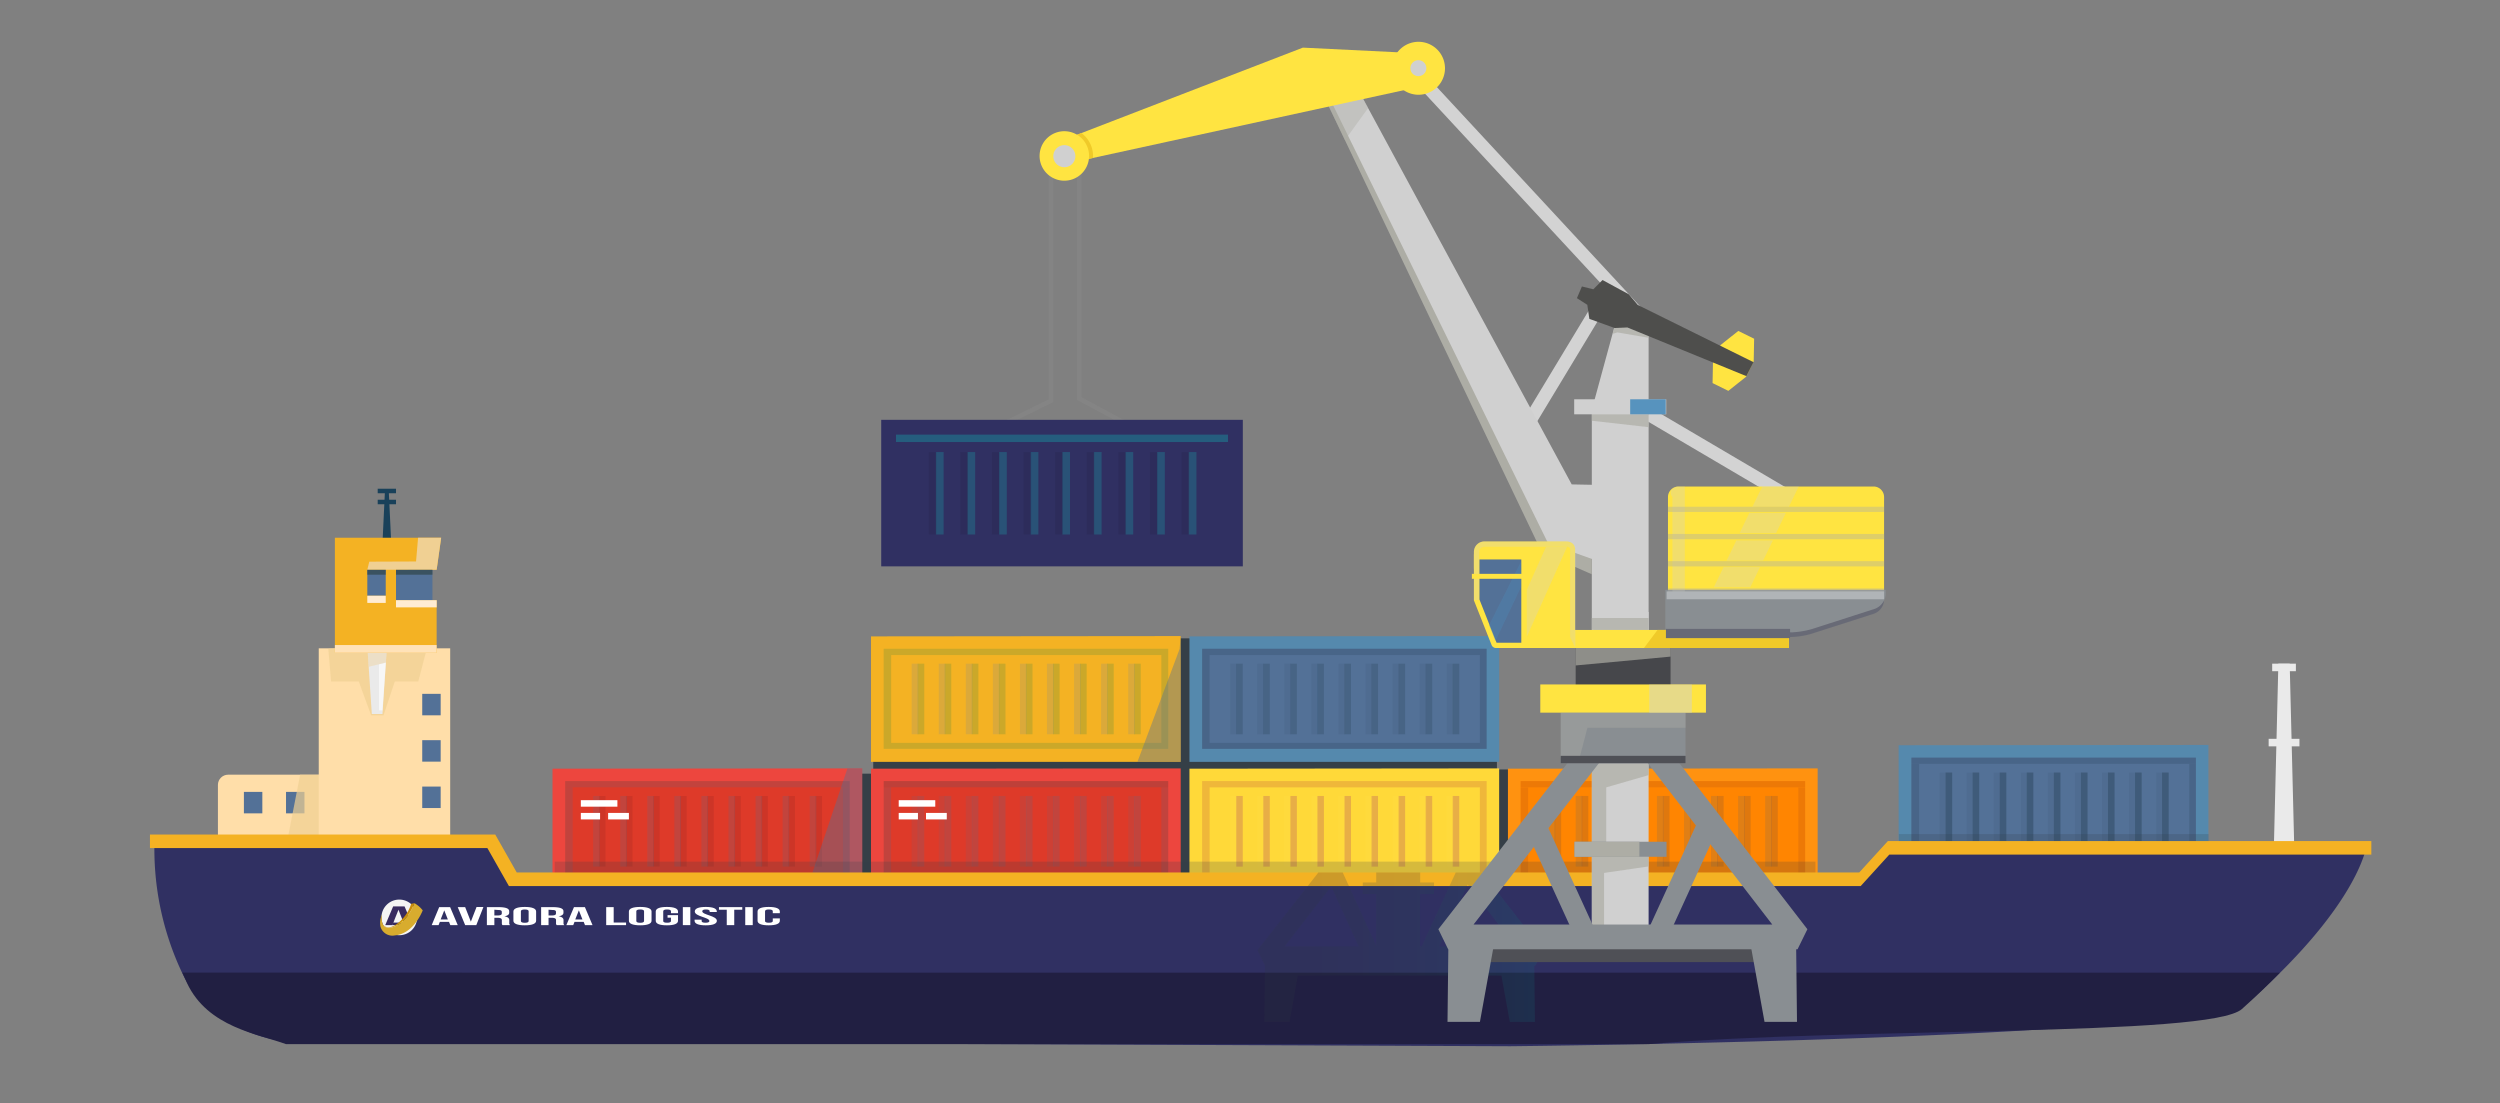<svg xmlns="http://www.w3.org/2000/svg" xmlns:xlink="http://www.w3.org/1999/xlink" viewBox="0 0 404.16 178.34"><rect x="0" y="0" width="404.16" height="178.34" fill="#808080" stroke="none"/><defs><style>.cls-1{isolation:isolate;}.cls-2{fill:#eaeaea;}.cls-3{fill:#19415a;}.cls-38,.cls-4{fill:#353f47;}.cls-5{fill:#40474c;}.cls-6{fill:#f4b223;}.cls-7,.cls-9{fill:#6b9136;}.cls-64,.cls-66,.cls-7,.cls-71,.cls-77,.cls-8{opacity:0.3;}.cls-20,.cls-22,.cls-25,.cls-26,.cls-38,.cls-40,.cls-43,.cls-45,.cls-54,.cls-59,.cls-60,.cls-7,.cls-72,.cls-76,.cls-77{mix-blend-mode:multiply;}.cls-10,.cls-20,.cls-22,.cls-26,.cls-38{opacity:0.2;}.cls-10,.cls-12,.cls-27,.cls-37,.cls-66,.cls-69{mix-blend-mode:screen;}.cls-11,.cls-64,.cls-68,.cls-71{mix-blend-mode:overlay;}.cls-13{fill:#778796;}.cls-14,.cls-25,.cls-65{fill:#537197;}.cls-15,.cls-18,.cls-26{fill:#3f5b7a;}.cls-15,.cls-68{opacity:0.5;}.cls-16{fill:#5589ad;}.cls-17,.cls-27,.cls-44,.cls-47{opacity:0.6;}.cls-19{fill:#de3a29;}.cls-20,.cls-24{fill:#516d8c;}.cls-21{fill:#ed463e;}.cls-23{fill:#89231f;}.cls-25,.cls-35,.cls-45,.cls-60,.cls-72,.cls-76{opacity:0.4;}.cls-28{fill:#ffd939;}.cls-29{fill:#efb73a;}.cls-30{fill:#e8ae46;}.cls-31{fill:#ffdc48;}.cls-32{fill:#ff8501;}.cls-33{fill:#ed7906;}.cls-34{fill:#ff9210;}.cls-36{fill:#af6420;}.cls-37{opacity:0.8;}.cls-39{fill:#ffdea9;}.cls-40,.cls-43,.cls-54{opacity:0.7;}.cls-41,.cls-43,.cls-45{fill:#f0d093;}.cls-42{fill:#303062;}.cls-44,.cls-49{fill:#fff;}.cls-46{fill:#ffe2b8;}.cls-47{fill:#2b3e3c;}.cls-48{fill:#ffecd2;}.cls-50{fill:#211f42;}.cls-51{fill:url(#linear-gradient);}.cls-52{fill:#d3d3d3;}.cls-53,.cls-68,.cls-71{fill:#d0d0d0;}.cls-54,.cls-59,.cls-60,.cls-73{fill:#adada5;}.cls-55{fill:#ffe441;}.cls-56{fill:#848484;}.cls-57{fill:#4f5056;}.cls-58,.cls-70{fill:#898e92;}.cls-61{fill:#46474b;}.cls-62{fill:#4e4e4c;}.cls-63{fill:#686a76;}.cls-65,.cls-67{fill-rule:evenodd;}.cls-67,.cls-69{fill:#4b8dbd;}.cls-69{opacity:0.9;}.cls-70{stroke:#898e92;stroke-miterlimit:10;stroke-width:0.86px;}.cls-74{fill:#b0b4b7;}.cls-75{fill:#f0ca29;}.cls-76,.cls-78{fill:#16a1a8;}.cls-79{fill:#f4f4f4;}.cls-80{fill:#382b60;}.cls-81{fill:#d8ac2e;}.cls-82{fill:#c78b0d;}.cls-83{fill:#eec700;}</style><linearGradient id="linear-gradient" x1="203.27" y1="153.13" x2="249.46" y2="153.13" gradientUnits="userSpaceOnUse"><stop offset="0" stop-color="#2f373f"/><stop offset="0.27" stop-color="#2d3a43"/><stop offset="0.51" stop-color="#28454e"/><stop offset="0.75" stop-color="#205660"/><stop offset="0.98" stop-color="#146f7b"/><stop offset="1" stop-color="#13717d"/></linearGradient></defs><title>Artboard 42</title><g class="cls-1"><g id="Layer_1" data-name="Layer 1"><polygon class="cls-2" points="370.89 136.69 367.61 136.69 368.33 107.29 370.16 107.29 370.89 136.69"/><polygon class="cls-3" points="63.31 89.13 61.77 89.13 62.23 79.38 62.85 79.38 63.31 89.13"/><polygon class="cls-4" points="241.96 103.2 190.51 103.2 190.51 103.47 141.17 110.75 141.17 125.07 89.68 125.07 89.68 145.6 139.71 145.6 140.48 145.6 191.2 145.6 191.97 145.6 242.69 145.6 243.46 145.6 293.49 145.6 293.49 124.4 242 124.4 241.96 103.2"/><rect class="cls-5" x="307.35" y="122.79" width="49.34" height="19.02"/><rect class="cls-6" x="141.83" y="103.86" width="48.02" height="18.24"/><path class="cls-7" d="M141.83,103.86V121.7h48V103.86Zm45.92,16.23H144.07V105.9h43.68Z"/><path class="cls-6" d="M142.86,104.88h46v16.19h-46V104.88Zm-2.05-2v20.29h50.07V102.83Z"/><g class="cls-8"><rect class="cls-9" x="183.35" y="107.29" width="1.07" height="11.42"/></g><g class="cls-8"><rect class="cls-9" x="178.98" y="107.29" width="1.07" height="11.42"/></g><g class="cls-8"><rect class="cls-9" x="174.6" y="107.29" width="1.07" height="11.42"/></g><g class="cls-8"><rect class="cls-9" x="170.23" y="107.29" width="1.07" height="11.42"/></g><g class="cls-8"><rect class="cls-9" x="165.85" y="107.29" width="1.07" height="11.42"/></g><g class="cls-8"><rect class="cls-9" x="161.48" y="107.29" width="1.07" height="11.42"/></g><g class="cls-8"><rect class="cls-9" x="157.1" y="107.29" width="1.07" height="11.42"/></g><g class="cls-8"><rect class="cls-9" x="152.72" y="107.29" width="1.07" height="11.42"/></g><g class="cls-8"><rect class="cls-9" x="148.35" y="107.29" width="1.07" height="11.42"/></g><g class="cls-10"><g class="cls-11"><g class="cls-12"><rect class="cls-13" x="182.39" y="107.29" width="1.07" height="11.42"/></g></g><g class="cls-11"><g class="cls-12"><rect class="cls-13" x="178.01" y="107.29" width="1.07" height="11.42"/></g></g><g class="cls-11"><g class="cls-12"><rect class="cls-13" x="173.63" y="107.29" width="1.07" height="11.42"/></g></g><g class="cls-11"><g class="cls-12"><rect class="cls-13" x="169.26" y="107.29" width="1.07" height="11.42"/></g></g><g class="cls-11"><g class="cls-12"><rect class="cls-13" x="164.88" y="107.29" width="1.07" height="11.42"/></g></g><g class="cls-11"><g class="cls-12"><rect class="cls-13" x="160.51" y="107.29" width="1.07" height="11.42"/></g></g><g class="cls-11"><g class="cls-12"><rect class="cls-13" x="156.13" y="107.29" width="1.07" height="11.42"/></g></g><g class="cls-11"><g class="cls-12"><rect class="cls-13" x="151.76" y="107.29" width="1.07" height="11.42"/></g></g><g class="cls-11"><g class="cls-12"><rect class="cls-13" x="147.38" y="107.29" width="1.07" height="11.42"/></g></g></g><rect class="cls-14" x="193.32" y="103.86" width="48.02" height="18.24"/><rect class="cls-15" x="193.32" y="103.86" width="48.02" height="2.04"/><polygon class="cls-15" points="241.34 121.7 241.34 105.9 239.24 105.9 239.24 120.09 195.55 120.09 195.55 105.9 193.32 105.9 193.32 121.7 241.34 121.7"/><path class="cls-16" d="M194.34,104.88h46v16.19h-46V104.88Zm-2.05-2v20.29h50.07V102.83Z"/><g class="cls-17"><rect class="cls-18" x="234.84" y="107.29" width="1.07" height="11.42"/></g><g class="cls-17"><rect class="cls-18" x="230.47" y="107.29" width="1.07" height="11.42"/></g><g class="cls-17"><rect class="cls-18" x="226.09" y="107.29" width="1.07" height="11.42"/></g><g class="cls-17"><rect class="cls-18" x="221.71" y="107.29" width="1.07" height="11.42"/></g><g class="cls-17"><rect class="cls-18" x="217.34" y="107.29" width="1.07" height="11.42"/></g><g class="cls-17"><rect class="cls-18" x="212.96" y="107.29" width="1.07" height="11.42"/></g><g class="cls-17"><rect class="cls-18" x="208.59" y="107.29" width="1.07" height="11.42"/></g><g class="cls-17"><rect class="cls-18" x="204.21" y="107.29" width="1.07" height="11.42"/></g><g class="cls-17"><rect class="cls-18" x="199.84" y="107.29" width="1.07" height="11.42"/></g><g class="cls-10"><rect class="cls-18" x="233.87" y="107.29" width="1.07" height="11.42"/><rect class="cls-18" x="229.5" y="107.29" width="1.07" height="11.42"/><rect class="cls-18" x="225.12" y="107.29" width="1.07" height="11.42"/><rect class="cls-18" x="220.75" y="107.29" width="1.07" height="11.42"/><rect class="cls-18" x="216.37" y="107.29" width="1.07" height="11.42"/><rect class="cls-18" x="212" y="107.29" width="1.07" height="11.42"/><rect class="cls-18" x="207.62" y="107.29" width="1.07" height="11.42"/><rect class="cls-18" x="203.24" y="107.29" width="1.07" height="11.42"/><rect class="cls-18" x="198.87" y="107.29" width="1.07" height="11.42"/></g><rect class="cls-19" x="90.34" y="125.24" width="48.02" height="18.24"/><rect class="cls-20" x="90.34" y="125.24" width="48.02" height="2.04"/><polygon class="cls-20" points="138.36 143.08 138.36 127.29 136.27 127.29 136.27 141.48 92.58 141.48 92.58 127.29 90.34 127.29 90.34 143.08 138.36 143.08"/><path class="cls-21" d="M91.37,126.27h46v16.19h-46V126.27Zm-2.05-2v20.29h50.07V124.22Z"/><g class="cls-22"><rect class="cls-23" x="131.82" y="128.68" width="1.07" height="11.42"/></g><g class="cls-22"><rect class="cls-23" x="127.45" y="128.68" width="1.07" height="11.42"/></g><g class="cls-22"><rect class="cls-23" x="123.07" y="128.68" width="1.07" height="11.42"/></g><g class="cls-22"><rect class="cls-23" x="118.7" y="128.68" width="1.07" height="11.42"/></g><g class="cls-22"><rect class="cls-23" x="114.32" y="128.68" width="1.07" height="11.42"/></g><g class="cls-22"><rect class="cls-23" x="109.95" y="128.68" width="1.07" height="11.42"/></g><g class="cls-22"><rect class="cls-23" x="105.57" y="128.68" width="1.07" height="11.42"/></g><g class="cls-22"><rect class="cls-23" x="101.19" y="128.68" width="1.07" height="11.42"/></g><g class="cls-22"><rect class="cls-23" x="96.82" y="128.68" width="1.07" height="11.42"/></g><g class="cls-10"><rect class="cls-24" x="130.9" y="128.68" width="1.07" height="11.42"/><rect class="cls-24" x="126.52" y="128.68" width="1.07" height="11.42"/><rect class="cls-24" x="122.15" y="128.68" width="1.07" height="11.42"/><rect class="cls-24" x="117.77" y="128.68" width="1.07" height="11.42"/><rect class="cls-24" x="113.39" y="128.68" width="1.07" height="11.42"/><rect class="cls-24" x="109.02" y="128.68" width="1.07" height="11.42"/><rect class="cls-24" x="104.64" y="128.68" width="1.07" height="11.42"/><rect class="cls-24" x="100.27" y="128.68" width="1.07" height="11.42"/><rect class="cls-24" x="95.89" y="128.68" width="1.07" height="11.42"/></g><polygon class="cls-25" points="139.39 144.51 130.19 144.51 137 124.22 139.39 124.22 139.39 144.51"/><polygon class="cls-25" points="190.88 123.14 183.89 123.14 190.7 104.91 190.88 102.85 190.88 123.14"/><rect class="cls-19" x="141.83" y="125.24" width="48.02" height="18.24"/><rect class="cls-26" x="141.83" y="125.24" width="48.02" height="2.04"/><polygon class="cls-20" points="189.85 143.08 189.85 127.29 187.75 127.29 187.75 141.48 144.06 141.48 144.06 127.29 141.83 127.29 141.83 143.08 189.85 143.08"/><path class="cls-21" d="M142.86,126.27h46v16.19h-46V126.27Zm-2.05-2v20.29h50.07V124.22Z"/><g class="cls-22"><rect class="cls-24" x="183.35" y="128.68" width="1.07" height="11.42"/></g><g class="cls-22"><rect class="cls-24" x="178.98" y="128.68" width="1.07" height="11.42"/></g><g class="cls-22"><rect class="cls-24" x="174.6" y="128.68" width="1.07" height="11.42"/></g><g class="cls-22"><rect class="cls-24" x="170.23" y="128.68" width="1.07" height="11.42"/></g><g class="cls-22"><rect class="cls-24" x="165.85" y="128.68" width="1.07" height="11.42"/></g><g class="cls-22"><rect class="cls-24" x="161.48" y="128.68" width="1.07" height="11.42"/></g><g class="cls-22"><rect class="cls-24" x="157.1" y="128.68" width="1.07" height="11.42"/></g><g class="cls-22"><rect class="cls-24" x="152.72" y="128.68" width="1.07" height="11.42"/></g><g class="cls-22"><rect class="cls-24" x="148.35" y="128.68" width="1.07" height="11.42"/></g><g class="cls-10"><g class="cls-27"><rect class="cls-24" x="182.39" y="128.68" width="1.07" height="11.42"/></g><g class="cls-27"><rect class="cls-24" x="178.01" y="128.68" width="1.07" height="11.42"/></g><g class="cls-27"><rect class="cls-24" x="173.63" y="128.68" width="1.07" height="11.42"/></g><g class="cls-27"><rect class="cls-24" x="169.26" y="128.68" width="1.07" height="11.42"/></g><g class="cls-27"><rect class="cls-24" x="164.88" y="128.68" width="1.07" height="11.42"/></g><g class="cls-27"><rect class="cls-24" x="160.51" y="128.68" width="1.07" height="11.42"/></g><g class="cls-27"><rect class="cls-24" x="156.13" y="128.68" width="1.07" height="11.42"/></g><g class="cls-27"><rect class="cls-24" x="151.76" y="128.68" width="1.07" height="11.42"/></g><g class="cls-27"><rect class="cls-24" x="147.38" y="128.68" width="1.07" height="11.42"/></g></g><rect class="cls-28" x="193.32" y="125.24" width="48.02" height="18.24"/><path class="cls-29" d="M193.32,125.24v17.84h48V125.24Zm45.92,16.24H195.55V127.29h43.69Z"/><path class="cls-28" d="M194.34,126.27h46v16.19h-46V126.27Zm-2.05-2v20.29h50.07V124.22Z"/><rect class="cls-30" x="234.84" y="128.68" width="1.07" height="11.42"/><rect class="cls-30" x="230.47" y="128.68" width="1.07" height="11.42"/><rect class="cls-30" x="226.09" y="128.68" width="1.07" height="11.42"/><rect class="cls-30" x="221.71" y="128.68" width="1.07" height="11.42"/><rect class="cls-30" x="217.34" y="128.68" width="1.07" height="11.42"/><rect class="cls-30" x="212.96" y="128.68" width="1.07" height="11.42"/><rect class="cls-30" x="208.59" y="128.68" width="1.07" height="11.42"/><rect class="cls-30" x="204.21" y="128.68" width="1.07" height="11.42"/><rect class="cls-30" x="199.84" y="128.68" width="1.07" height="11.42"/><g class="cls-10"><g class="cls-12"><rect class="cls-31" x="233.87" y="128.68" width="1.07" height="11.42"/></g><g class="cls-12"><rect class="cls-31" x="229.5" y="128.68" width="1.07" height="11.42"/></g><g class="cls-12"><rect class="cls-31" x="225.12" y="128.68" width="1.07" height="11.42"/></g><g class="cls-12"><rect class="cls-31" x="220.75" y="128.68" width="1.07" height="11.42"/></g><g class="cls-12"><rect class="cls-31" x="216.37" y="128.68" width="1.07" height="11.42"/></g><g class="cls-12"><rect class="cls-31" x="212" y="128.68" width="1.07" height="11.42"/></g><g class="cls-12"><rect class="cls-31" x="207.62" y="128.68" width="1.07" height="11.42"/></g><g class="cls-12"><rect class="cls-31" x="203.25" y="128.68" width="1.07" height="11.42"/></g><g class="cls-12"><rect class="cls-31" x="198.87" y="128.68" width="1.07" height="11.42"/></g></g><rect class="cls-32" x="244.81" y="125.24" width="48.02" height="18.24"/><rect class="cls-33" x="244.81" y="125.24" width="48.02" height="2.04"/><polygon class="cls-33" points="292.83 143.08 292.83 127.29 290.73 127.29 290.73 141.48 247.04 141.48 247.04 127.29 244.81 127.29 244.81 143.08 292.83 143.08"/><path class="cls-34" d="M245.83,126.27h46v16.19h-46V126.27Zm-2.05-2v20.29h50.07V124.22Z"/><g class="cls-35"><rect class="cls-36" x="286.33" y="128.68" width="1.07" height="11.42"/></g><g class="cls-35"><rect class="cls-36" x="281.95" y="128.68" width="1.07" height="11.42"/></g><g class="cls-35"><rect class="cls-36" x="277.58" y="128.68" width="1.07" height="11.42"/></g><g class="cls-35"><rect class="cls-36" x="273.2" y="128.68" width="1.07" height="11.42"/></g><g class="cls-35"><rect class="cls-36" x="268.83" y="128.68" width="1.07" height="11.42"/></g><g class="cls-35"><rect class="cls-36" x="264.45" y="128.68" width="1.07" height="11.42"/></g><g class="cls-35"><rect class="cls-36" x="260.08" y="128.68" width="1.07" height="11.42"/></g><g class="cls-35"><rect class="cls-36" x="255.7" y="128.68" width="1.07" height="11.42"/></g><g class="cls-35"><rect class="cls-36" x="251.32" y="128.68" width="1.07" height="11.42"/></g><g class="cls-10"><g class="cls-37"><rect class="cls-18" x="285.36" y="128.68" width="1.07" height="11.42"/></g><g class="cls-37"><rect class="cls-18" x="280.99" y="128.68" width="1.07" height="11.42"/></g><g class="cls-37"><rect class="cls-18" x="276.61" y="128.68" width="1.07" height="11.42"/></g><g class="cls-37"><rect class="cls-18" x="272.24" y="128.68" width="1.07" height="11.42"/></g><g class="cls-37"><rect class="cls-18" x="267.86" y="128.68" width="1.07" height="11.42"/></g><g class="cls-37"><rect class="cls-18" x="263.48" y="128.68" width="1.07" height="11.42"/></g><g class="cls-37"><rect class="cls-18" x="259.11" y="128.68" width="1.07" height="11.42"/></g><g class="cls-37"><rect class="cls-18" x="254.73" y="128.68" width="1.07" height="11.42"/></g><g class="cls-37"><rect class="cls-18" x="250.36" y="128.68" width="1.07" height="11.42"/></g></g><rect class="cls-14" x="308.01" y="121.45" width="48.02" height="18.24"/><rect class="cls-15" x="308.01" y="121.45" width="48.02" height="2.04"/><polygon class="cls-15" points="356.03 139.29 356.03 123.5 353.93 123.5 353.93 137.69 310.25 137.69 310.25 123.5 308.01 123.5 308.01 139.29 356.03 139.29"/><path class="cls-16" d="M309,122.48h46v16.19H309V122.48Zm-2.06-2v20.29h50.08V120.43Z"/><rect class="cls-18" x="349.53" y="124.89" width="1.07" height="11.42"/><rect class="cls-18" x="345.16" y="124.89" width="1.07" height="11.42"/><rect class="cls-18" x="340.78" y="124.89" width="1.07" height="11.42"/><rect class="cls-18" x="336.41" y="124.89" width="1.07" height="11.42"/><rect class="cls-18" x="332.03" y="124.89" width="1.07" height="11.42"/><rect class="cls-18" x="327.65" y="124.89" width="1.07" height="11.42"/><rect class="cls-18" x="323.28" y="124.89" width="1.07" height="11.42"/><rect class="cls-18" x="318.9" y="124.89" width="1.07" height="11.42"/><rect class="cls-18" x="314.53" y="124.89" width="1.07" height="11.42"/><g class="cls-10"><rect class="cls-18" x="348.57" y="124.89" width="1.07" height="11.42"/><rect class="cls-18" x="344.19" y="124.89" width="1.07" height="11.42"/><rect class="cls-18" x="339.81" y="124.89" width="1.07" height="11.42"/><rect class="cls-18" x="335.44" y="124.89" width="1.07" height="11.42"/><rect class="cls-18" x="331.06" y="124.89" width="1.07" height="11.42"/><rect class="cls-18" x="326.69" y="124.89" width="1.07" height="11.42"/><rect class="cls-18" x="322.31" y="124.89" width="1.07" height="11.42"/><rect class="cls-18" x="317.94" y="124.89" width="1.07" height="11.42"/><rect class="cls-18" x="313.56" y="124.89" width="1.07" height="11.42"/></g><rect class="cls-38" x="89.68" y="139.29" width="203.81" height="6.31"/><rect class="cls-38" x="306.98" y="134.84" width="50.07" height="6.31"/><rect class="cls-39" x="35.23" y="125.24" width="22.8" height="11.33" rx="1.65"/><rect class="cls-14" x="46.24" y="128.02" width="2.98" height="3.47"/><rect class="cls-14" x="39.43" y="128.02" width="2.98" height="3.47"/><g class="cls-40"><polygon class="cls-41" points="48.52 125.24 46.24 136.96 52.87 136.57 52.87 125.24 48.52 125.24"/></g><rect class="cls-39" x="51.53" y="104.81" width="21.25" height="31.77"/><path class="cls-42" d="M306.68,136.33l-4.62,5.08H81.45L78,135.28H25a46.85,46.85,0,0,0,4.53,22.18c3.77,8,13.48,10.91,17.43,10.91,10.53,0,197.16.77,197.16.77s112.63-1.08,119.8-7.48c17.93-16,18.74-25.33,18.74-25.33Z"/><path class="cls-43" d="M68.83,105.54H65.45l.3-1.1H62.56l-.19,1.1H59.45l-.19-1.1H56.38l-3.31.47.46,5.27H58L60,115.64h2l1.82-5.46h3.8Zm-7.92,8.57-.42-2.47h.84Z"/><polygon class="cls-2" points="61.83 115.43 60.11 115.43 59.38 104.44 62.56 104.44 61.83 115.43"/><polygon class="cls-44" points="61.83 114.85 61.27 114.85 61.27 107.39 62.38 107.11 61.83 114.85"/><polygon class="cls-45" points="62.38 107.11 62.5 105.53 59.45 105.53 59.6 107.8 62.38 107.11"/><polygon class="cls-6" points="300.81 143.24 82.27 143.24 78.79 137.1 24.24 137.1 24.24 134.91 80.06 134.91 83.54 141.05 300.57 141.05 305.2 135.97 383.36 135.97 383.36 138.16 305.43 138.16 300.81 143.24"/><polygon class="cls-6" points="54.14 105.53 70.59 105.53 70.59 97.03 65.96 97.03 65.96 92.11 70.59 92.11 71.32 86.93 54.14 86.93 54.14 105.53"/><rect class="cls-14" x="59.38" y="92.11" width="2.98" height="4.2"/><rect class="cls-14" x="68.26" y="112.17" width="2.98" height="3.47"/><rect class="cls-14" x="68.26" y="119.66" width="2.98" height="3.47"/><rect class="cls-14" x="68.26" y="127.16" width="2.98" height="3.47"/><rect class="cls-14" x="64.02" y="92.11" width="5.89" height="4.93"/><rect class="cls-46" x="54.14" y="104.28" width="16.45" height="1.25"/><polygon class="cls-41" points="70.59 92.11 71.32 86.93 67.59 86.93 67.26 90.77 59.7 90.8 59.38 92.11 70.59 92.11"/><rect class="cls-47" x="64.02" y="92.11" width="5.89" height="0.8"/><rect class="cls-47" x="59.38" y="92.11" width="2.98" height="0.8"/><rect class="cls-48" x="64.02" y="97.03" width="6.58" height="1.16"/><rect class="cls-48" x="59.38" y="96.31" width="2.98" height="1.16"/><rect class="cls-2" x="366.76" y="119.44" width="4.98" height="1.22"/><rect class="cls-2" x="367.33" y="107.29" width="3.83" height="1.22"/><rect class="cls-49" x="93.9" y="129.36" width="5.91" height="1.05"/><rect class="cls-49" x="98.31" y="131.42" width="3.36" height="1.05"/><rect class="cls-49" x="93.9" y="131.42" width="3.11" height="1.05"/><rect class="cls-49" x="145.29" y="129.36" width="5.91" height="1.05"/><rect class="cls-49" x="149.7" y="131.42" width="3.36" height="1.05"/><rect class="cls-49" x="145.29" y="131.42" width="3.11" height="1.05"/><rect class="cls-3" x="61.06" y="80.79" width="2.96" height="0.73"/><rect class="cls-3" x="61.06" y="79.01" width="2.96" height="0.73"/><path class="cls-50" d="M29.48,157.24q.36.84.75,1.68c3.37,7.19,11.52,8.22,16,9.88H266.52c33.23-2.82,90.79-1.11,95.92-5.68q3.48-3.12,6.14-5.88Z"/><g class="cls-22"><path class="cls-51" d="M229.83,153h-.24v-8.46h2.24v-1.88h-2.24v-1.61h-7.11v1.61h-2.17v1.88h2.17v8.33l-5.41-11.82h-3.94l-9.86,12.56,1.23,2.51h0l-.1,9.09h4.06l1.35-7.49h32.91l1.36,7.49h4.06l-.1-9.1h.17l1.23-2.5-9.79-12.56h-4.31Zm-22.15,0,7.53-9.68,4.43,9.68Zm25,0,4.59-10,7.74,10Z"/></g><rect class="cls-52" x="276.76" y="60.51" width="2.13" height="26.24" transform="translate(73.44 275.71) rotate(-59.52)"/><rect class="cls-52" x="239.31" y="58.64" width="26.1" height="2.13" transform="translate(70.78 244.85) rotate(-58.87)"/><polygon class="cls-53" points="266.52 151.15 257.34 149.87 257.34 112.99 261.17 98.94 266.52 98.94 266.52 151.15"/><polygon class="cls-54" points="257.34 137.29 259.67 136.3 259.67 127.29 266.52 125.31 266.52 123.39 257.34 123.39 257.34 137.29"/><polygon class="cls-54" points="266.52 140.07 259.32 141.12 259.32 151.39 257.34 151.7 257.34 138.44 266.52 138.44 266.52 140.07"/><polygon class="cls-55" points="281.02 53.5 278.15 55.78 276.93 58.27 276.86 61.93 279.41 63.19 282.28 60.91 283.51 58.42 283.58 54.76 281.02 53.5"/><polygon class="cls-53" points="266.52 104.4 257.34 103.12 257.34 66.25 261.17 52.2 266.52 52.2 266.52 104.4"/><polygon class="cls-54" points="260.69 53.97 261.5 53.74 266.52 54.61 266.52 52.2 261.17 52.2 260.69 53.97"/><polygon class="cls-56" points="162.78 68.69 162.46 68.04 169.54 64.56 169.54 26.17 170.27 26.17 170.27 65.01 162.78 68.69"/><polygon class="cls-56" points="181.62 68.69 174.13 64.66 174.13 24.3 174.86 24.3 174.86 64.22 181.96 68.05 181.62 68.69"/><rect class="cls-57" x="237.3" y="153.11" width="49.34" height="2.43"/><path class="cls-58" d="M290.6,153.46H234.11l-1.58-3.24,28.35-36.47h3.18l28.13,36.47Zm-52.38-4h48.29l-24.05-31.19Z"/><rect class="cls-58" x="261.82" y="141.23" width="19.74" height="3.41" transform="translate(28.67 330.52) rotate(-65.41)"/><rect class="cls-58" x="250.54" y="131.57" width="3.41" height="21.3" transform="translate(-36.3 117.84) rotate(-24.59)"/><polygon class="cls-59" points="249.27 89.31 214.19 15.88 218.86 15.13 257.34 85.13 257.34 92.84 249.27 89.31"/><polygon class="cls-53" points="215.2 16.38 219.24 13.9 254.09 78.31 258.19 78.39 258.19 90.66 250.27 87.83 215.2 16.38"/><polygon class="cls-60" points="218.47 12.46 213.74 14.99 217.43 22.65 221.17 17.47 218.47 12.46"/><rect class="cls-58" x="252.31" y="113.85" width="20.18" height="9.55"/><rect class="cls-61" x="254.73" y="102.98" width="15.34" height="10.89"/><rect class="cls-52" x="245.72" y="5.05" width="2.13" height="52.47" transform="translate(44.52 176.1) rotate(-42.83)"/><rect class="cls-55" x="249.01" y="110.65" width="26.78" height="4.56"/><rect class="cls-53" x="254.49" y="64.55" width="14.88" height="2.43"/><rect class="cls-58" x="254.54" y="136.08" width="14.88" height="2.43"/><polygon class="cls-58" points="234.01 165.2 239.25 165.2 241.66 151.91 234.16 151.91 234.01 165.2"/><polygon class="cls-58" points="285.26 165.2 290.51 165.2 290.36 151.91 282.86 151.91 285.26 165.2"/><polygon class="cls-60" points="272.49 117.65 256.63 117.65 255.37 122.45 252.31 122.45 252.31 115.21 272.49 115.21 272.49 117.65"/><polygon class="cls-62" points="283.48 58.55 264.77 49.3 263.32 47.58 259.07 45.27 257.58 46.77 255.74 46.31 254.93 48.2 256.61 49.28 256.94 51.55 261.03 53.03 263.09 52.94 282.33 60.81 283.48 58.55"/><path class="cls-63" d="M302.89,79.41a1.7,1.7,0,0,1,1.7,1.7V97A2.48,2.48,0,0,1,303,99.2l-10.15,3.26a13,13,0,0,1-3.33.52H271.35a1.64,1.64,0,0,1-1.65-1.7l.62-20.17a1.78,1.78,0,0,1,1.76-1.7Z"/><path class="cls-55" d="M238.81,97.37l2.22,5.69a2.23,2.23,0,0,0,2.09,1.7h11.52V88.87s.09-1.33-1.48-1.33H240.09a1.69,1.69,0,0,0-1.81,1.69v2.68l.4,4.71V97Z"/><g class="cls-64"><polygon class="cls-53" points="246.43 103.83 243.03 103.83 249.93 88.42 253.33 88.42 246.43 103.83"/></g><path class="cls-65" d="M241.83,104.33a.36.36,0,0,1-.3-.19L238.71,97V90h7.66v14.32Z"/><path class="cls-55" d="M245.94,90.44v13.47h-4l-2.77-7V90.44Zm.85-.85h-8.51v7.47l2.87,7.25a.77.77,0,0,0,.68.45h5V89.59Z"/><g class="cls-66"><polygon class="cls-67" points="245.91 94.86 241.75 103.64 240.72 101.08 245.91 90.75 245.91 94.86"/></g><polygon class="cls-54" points="270.07 106.15 254.73 107.58 254.73 104.26 270.07 104.26 270.07 106.15"/><polygon class="cls-54" points="257.34 101.8 266.52 103.22 266.52 99.91 257.34 99.91 257.34 101.8"/><polygon class="cls-54" points="257.34 68.02 266.52 69.06 266.52 66.98 257.34 66.98 257.34 68.02"/><rect class="cls-57" x="252.31" y="122.19" width="20.18" height="1.2"/><rect class="cls-68" x="266.63" y="110.66" width="6.88" height="4.56"/><rect class="cls-69" x="263.54" y="64.55" width="5.75" height="2.43"/><path class="cls-55" d="M302.89,78.65a1.71,1.71,0,0,1,1.7,1.71V96.22c-.42.85-.73,1.52-1.62,1.8l-10.15,3.26a13.44,13.44,0,0,1-3.33.52H271.35c-.94,0-1.7.93-1.7,0V80.36a1.71,1.71,0,0,1,1.7-1.71Z"/><path class="cls-70" d="M269.65,101.37c0,.94.76.43,1.7.43h18.14a13.44,13.44,0,0,0,3.33-.52L303,98a2.31,2.31,0,0,0,1.43-2.22H269.65Z"/><path class="cls-71" d="M272.37,78.65h-1c-.94,0-1.7.77-1,1.71V96.22h2Z"/><g class="cls-72"><rect class="cls-73" x="269.65" y="81.92" width="34.95" height="0.85"/></g><g class="cls-72"><rect class="cls-73" x="269.65" y="86.32" width="34.95" height="0.85"/></g><g class="cls-72"><rect class="cls-73" x="269.65" y="90.72" width="34.95" height="0.85"/></g><g class="cls-72"><rect class="cls-73" x="269.65" y="95.12" width="34.95" height="0.85"/></g><path class="cls-74" d="M269.43,95.61v1.27h35.16V95.61Z"/><polygon class="cls-71" points="289.2 81.92 283.31 81.92 284.89 78.65 290.79 78.65 289.2 81.92"/><polygon class="cls-71" points="287.13 86.18 281.23 86.18 282.81 82.91 288.71 82.91 287.13 86.18"/><polygon class="cls-71" points="285.03 90.63 279.13 90.63 280.71 87.36 286.61 87.36 285.03 90.63"/><polygon class="cls-71" points="282.96 94.94 277.06 94.94 278.64 91.67 284.54 91.67 282.96 94.94"/><rect class="cls-55" x="249.39" y="101.84" width="39.81" height="2.92"/><polygon class="cls-75" points="289.2 104.76 265.77 104.76 267.96 101.84 289.2 101.84 289.2 104.76"/><rect class="cls-63" x="269.5" y="101.84" width="19.7" height="1.14"/><path class="cls-63" d="M289.39,103.16H269.32v-1.5h20.07Zm-19.7-.36H289V102H269.69Z"/><g class="cls-64"><path class="cls-53" d="M239.13,97V89.24c0-.39.19-.85,1-.85h13.07a.78.78,0,0,1,.53.14.46.46,0,0,1,.1.29h0V103l.85,1.76V88.87s.09-1.33-1.48-1.33H240.09a1.69,1.69,0,0,0-1.81,1.69V97Z"/></g><rect class="cls-55" x="237.95" y="92.77" width="8.84" height="0.8"/><rect class="cls-59" x="254.54" y="136.08" width="10.49" height="2.43"/><path class="cls-55" d="M232.07,14.32a4.28,4.28,0,1,0-6-.5A4.28,4.28,0,0,0,232.07,14.32Z"/><polygon class="cls-55" points="227.92 8.55 210.63 7.7 171.25 22.89 170.75 26.83 229.61 14 231.39 9.11 227.92 8.55"/><path class="cls-75" d="M176.7,25.53a4.64,4.64,0,0,0-1.09-3.29,4.53,4.53,0,0,0-.79-.73l-3.57,1.38-.5,3.94Z"/><path class="cls-53" d="M230.14,12a1.29,1.29,0,1,0-1.83-.15A1.3,1.3,0,0,0,230.14,12Z"/><path class="cls-55" d="M174.63,28.28a4,4,0,1,0-5.6-.46A4,4,0,0,0,174.63,28.28Z"/><path class="cls-53" d="M173.22,26.61a1.78,1.78,0,0,0-2.31-2.72,1.78,1.78,0,1,0,2.31,2.72Z"/><rect class="cls-42" x="143.66" y="69.07" width="56.06" height="21.3"/><rect class="cls-76" x="143.66" y="69.07" width="56.06" height="2.39"/><polygon class="cls-42" points="199.72 89.89 199.72 71.45 197.27 71.45 197.27 88.02 146.26 88.02 146.26 71.45 143.66 71.45 143.66 89.89 199.72 89.89"/><path class="cls-42" d="M144.85,70.26h53.67V89.17H144.85V70.26Zm-2.39-2.39V91.56h58.46V67.87Z"/><g class="cls-77"><rect class="cls-78" x="192.17" y="73.08" width="1.25" height="13.33"/></g><g class="cls-77"><rect class="cls-78" x="187.06" y="73.08" width="1.25" height="13.33"/></g><g class="cls-77"><rect class="cls-78" x="181.95" y="73.08" width="1.25" height="13.33"/></g><g class="cls-77"><rect class="cls-78" x="176.84" y="73.08" width="1.25" height="13.33"/></g><g class="cls-77"><rect class="cls-78" x="171.73" y="73.08" width="1.25" height="13.33"/></g><g class="cls-77"><rect class="cls-78" x="166.62" y="73.08" width="1.25" height="13.33"/></g><g class="cls-77"><rect class="cls-78" x="161.51" y="73.08" width="1.25" height="13.33"/></g><g class="cls-77"><rect class="cls-78" x="156.4" y="73.08" width="1.25" height="13.33"/></g><g class="cls-77"><rect class="cls-78" x="151.3" y="73.08" width="1.25" height="13.33"/></g><g class="cls-10"><rect class="cls-50" x="191.01" y="73.08" width="1.25" height="13.33"/><rect class="cls-50" x="185.9" y="73.08" width="1.25" height="13.33"/><rect class="cls-50" x="180.79" y="73.08" width="1.25" height="13.33"/><rect class="cls-50" x="175.68" y="73.08" width="1.25" height="13.33"/><rect class="cls-50" x="170.57" y="73.08" width="1.25" height="13.33"/><rect class="cls-50" x="165.46" y="73.08" width="1.25" height="13.33"/><rect class="cls-50" x="160.35" y="73.08" width="1.25" height="13.33"/><rect class="cls-50" x="155.24" y="73.08" width="1.25" height="13.33"/><rect class="cls-50" x="150.14" y="73.08" width="1.25" height="13.33"/></g><path class="cls-49" d="M74,149.56H72.8l-.21-.53H71.11l-.21.53H69.79L71,146.65h1.77Zm-2.76-.92h1.16l-.58-1.47Z"/><path class="cls-49" d="M76.12,149l.92-2.37h1.11L77,149.56h-1.8L74,146.65H75.2Z"/><path class="cls-49" d="M81.24,149.56c-.07-.08-.11-.12-.11-.36v-.46c0-.27-.25-.37-.79-.37h-.42v1.19H78.71v-2.91h1.82c1.25,0,1.79.22,1.79.67v.23c0,.3-.25.49-.79.59.6.09.8.31.8.62v.44a.41.41,0,0,0,.13.36Zm-1.32-2.49V148h.47c.45,0,.73-.08.73-.31v-.28c0-.21-.19-.3-.62-.3Z"/><path class="cls-49" d="M83,147.35c0-.47.65-.73,1.84-.73s1.83.26,1.83.73v1.51c0,.47-.65.73-1.83.73s-1.84-.26-1.84-.73Zm1.21,1.54c0,.21.24.29.63.29s.62-.08.62-.29v-1.57c0-.21-.24-.29-.62-.29s-.63.08-.63.29Z"/><path class="cls-49" d="M90,149.56a.44.44,0,0,1-.11-.36v-.46c0-.27-.24-.37-.79-.37h-.42v1.19h-1.2v-2.91h1.82c1.25,0,1.79.22,1.79.67v.23c0,.3-.25.49-.79.59.6.09.8.31.8.62v.44a.41.41,0,0,0,.13.36Zm-1.32-2.49V148h.48c.45,0,.72-.08.72-.31v-.28c0-.21-.19-.3-.61-.3Z"/><path class="cls-49" d="M95.79,149.56H94.57l-.21-.53H92.88l-.21.53H91.56l1.23-2.91h1.77ZM93,148.64h1.16l-.58-1.47Z"/><path class="cls-49" d="M98,146.65h1.21v2.49h2v.42H98Z"/><path class="cls-49" d="M101.67,147.35c0-.47.64-.73,1.83-.73s1.83.26,1.83.73v1.51c0,.47-.65.73-1.83.73s-1.83-.26-1.83-.73Zm1.2,1.54c0,.21.24.29.63.29s.62-.08.62-.29v-1.57c0-.21-.24-.29-.62-.29s-.63.08-.63.29Z"/><path class="cls-49" d="M107.92,147.94h1.69v.92c0,.47-.61.73-1.8.73s-1.8-.26-1.8-.73v-1.51c0-.47.62-.73,1.8-.73s1.8.26,1.8.73v.28h-1.14v-.31c0-.21-.24-.29-.63-.29s-.62.08-.62.29v1.57c0,.21.24.28.62.28s.63-.07.63-.28v-.54h-.55Z"/><path class="cls-49" d="M110.39,146.65h1.21v2.91h-1.21Z"/><path class="cls-49" d="M114.1,146.62c1.17,0,1.78.26,1.78.73v.09h-1.15v-.12c0-.21-.22-.29-.6-.29s-.6.08-.6.29c0,.6,2.36.71,2.36,1.54,0,.47-.62.73-1.8.73s-1.8-.26-1.8-.73v-.18h1.14v.21c0,.21.24.28.62.28s.63-.07.63-.28c0-.6-2.36-.71-2.36-1.54C112.32,146.88,112.92,146.62,114.1,146.62Z"/><path class="cls-49" d="M116.23,146.65H120v.42H118.7v2.49h-1.21v-2.49h-1.26Z"/><path class="cls-49" d="M120.48,146.65h1.21v2.91h-1.21Z"/><path class="cls-49" d="M126.07,148.47v.39c0,.47-.62.73-1.8.73s-1.8-.26-1.8-.73v-1.51c0-.47.61-.73,1.8-.73s1.8.26,1.8.73v.28h-1.14v-.31c0-.21-.24-.29-.63-.29s-.62.08-.62.29v1.57c0,.21.24.28.62.28s.63-.07.63-.28v-.42Z"/><path class="cls-79" d="M67.43,148.32a2.88,2.88,0,1,0-2.87,2.87A2.87,2.87,0,0,0,67.43,148.32Z"/><polygon class="cls-80" points="65.4 146.53 63.56 146.53 62.28 149.56 63.44 149.56 63.66 149.01 63.81 148.6 64.42 147.07 65.02 148.6 65.19 149.01 65.41 149.56 66.68 149.56 65.4 146.53"/><rect class="cls-80" x="63.44" y="149.15" width="1.54" height="0.41"/><path class="cls-81" d="M61.76,147.85s-.51,2.8,1.86,2S67,146,67,146a6.69,6.69,0,0,1,.77.56,5.2,5.2,0,0,1,.57.61s-1.39,3.77-4.49,4.05a2,2,0,0,1-2.33-1.38A3.12,3.12,0,0,1,61.76,147.85Z"/><path class="cls-82" d="M63.62,149.82C66,149,67,146,67,146h0a4.52,4.52,0,0,1-.53.11,6.33,6.33,0,0,1-2.73,3.53c-.9.47-1.42.28-1.71-.11C62.25,149.93,62.73,150.13,63.62,149.82Z"/><path class="cls-83" d="M63.62,149.82a4.1,4.1,0,0,0,1.14-.63,5.34,5.34,0,0,0,.93-.91,6.94,6.94,0,0,0,.71-1.08,6.27,6.27,0,0,0,.29-.58,5.83,5.83,0,0,0,.23-.58h0l0,0a7.89,7.89,0,0,1-.55,1.18,7.94,7.94,0,0,1-.74,1.08,5.79,5.79,0,0,1-1,.9A4.1,4.1,0,0,1,63.62,149.82Z"/></g></g></svg>